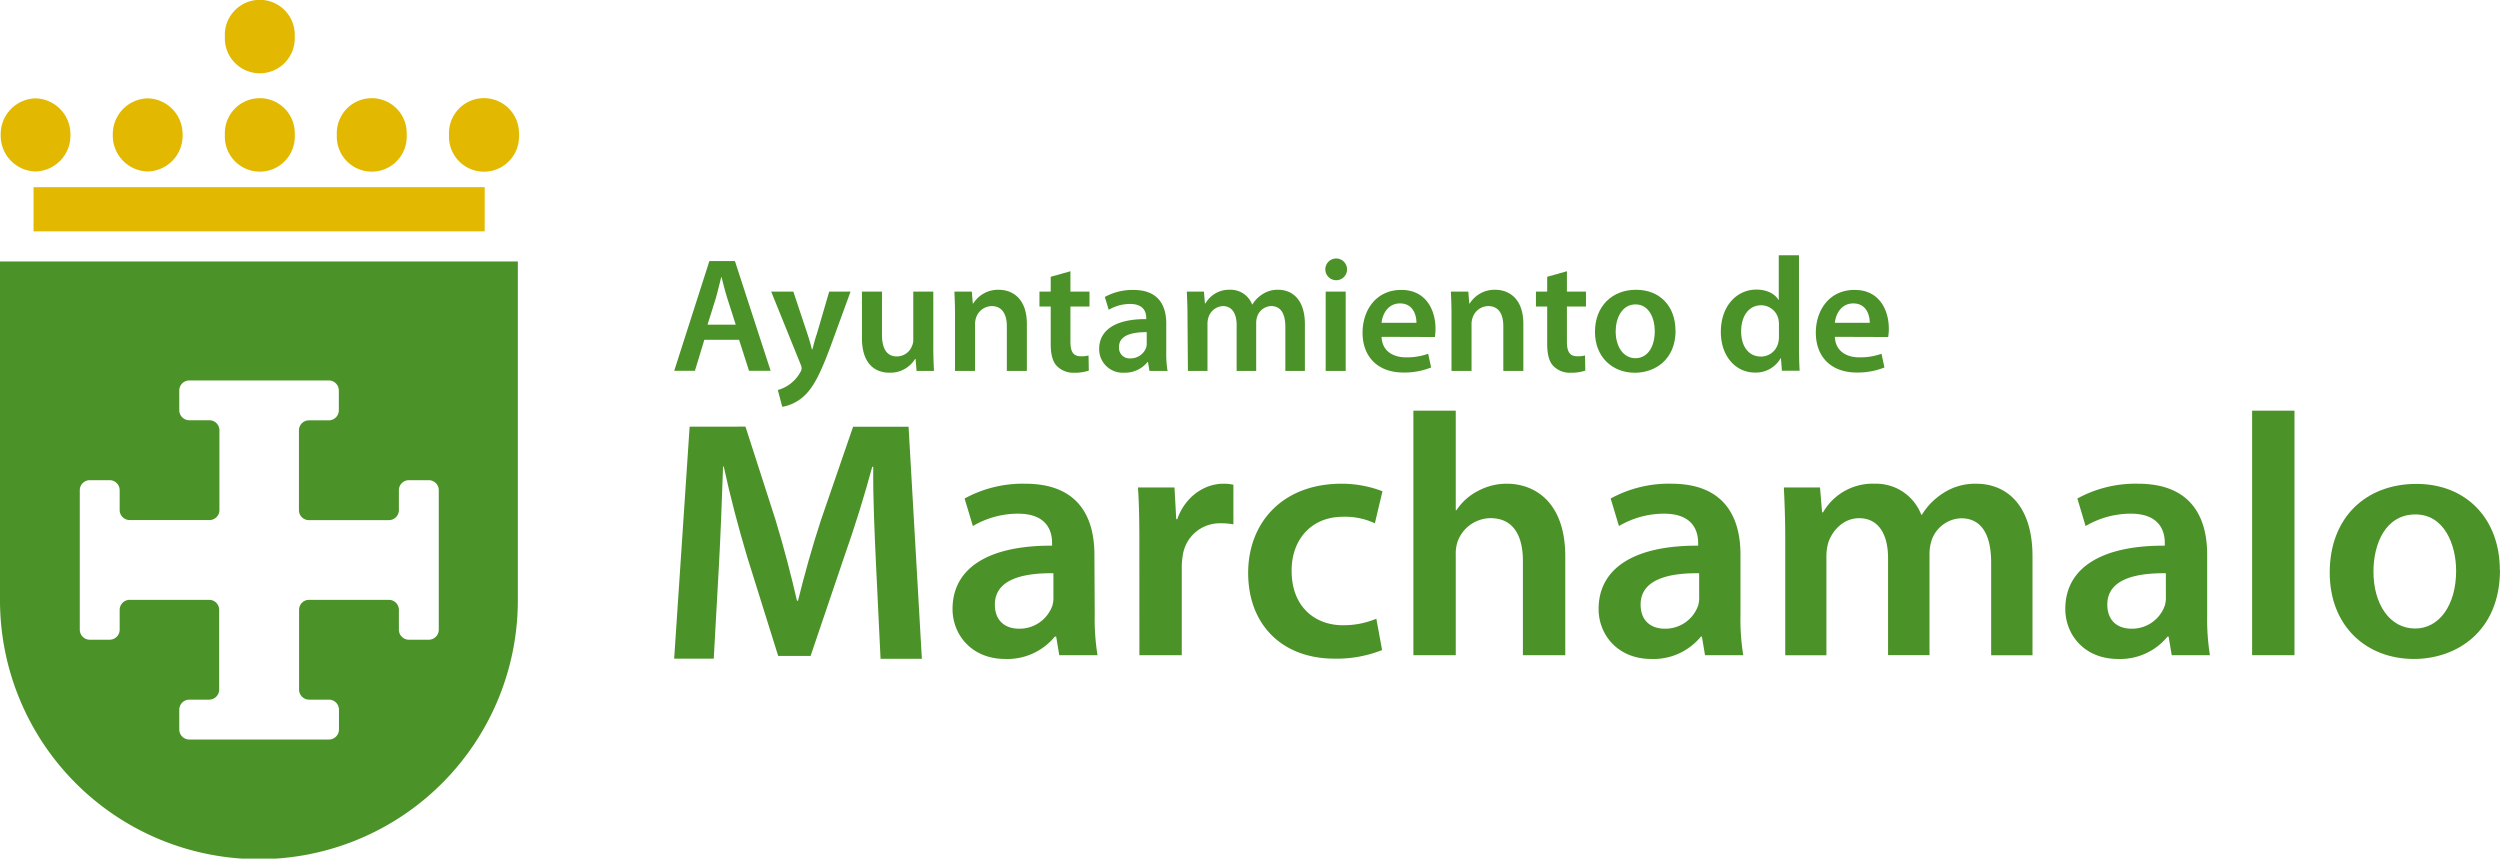 <?xml version="1.0" encoding="UTF-8"?> <svg xmlns="http://www.w3.org/2000/svg" id="Capa_1" data-name="Capa 1" viewBox="0 0 564.07 193.73"><defs><style>.cls-1{fill:#4b9228;}.cls-2{fill:#e2b900;}</style></defs><title>logotipo-marchamalo</title><path class="cls-1" d="M158.92,76.67l-2.13,7h-4.67l7.94-24.77h5.76l8.06,24.77H169l-2.24-7ZM166,73.25l-1.95-6.1c-.48-1.51-.88-3.2-1.25-4.63h-.07c-.37,1.43-.77,3.16-1.18,4.63l-1.91,6.1Z"></path><path class="cls-1" d="M179,65.79l3.19,9.59c.37,1.11.77,2.47,1,3.46h.11c.26-1,.59-2.35,1-3.49l2.79-9.56h4.82L187.45,78c-2.46,6.69-4.11,9.67-6.21,11.51a9.6,9.6,0,0,1-4.74,2.28l-1-3.79a8.38,8.38,0,0,0,5.11-4.08,1.74,1.74,0,0,0,.26-.81,2.33,2.33,0,0,0-.22-.88L174,65.79Z"></path><path class="cls-1" d="M210.58,78.32c0,2.13.08,3.9.15,5.37H206.8L206.58,81h-.12a6.53,6.53,0,0,1-5.76,3.09c-3.24,0-6.22-1.95-6.22-7.8V65.79H199v9.74c0,3,1,4.89,3.34,4.89A3.67,3.67,0,0,0,205.8,78a3.17,3.17,0,0,0,.26-1.39V65.79h4.52Z"></path><path class="cls-1" d="M215.48,71.12c0-2.06-.07-3.78-.14-5.33h3.93l.22,2.68h.11a6.58,6.58,0,0,1,5.73-3.09c3.13,0,6.36,2,6.36,7.69V83.69h-4.52V73.58c0-2.57-1-4.52-3.42-4.52a3.8,3.8,0,0,0-3.53,2.65,4.34,4.34,0,0,0-.22,1.43V83.69h-4.52Z"></path><path class="cls-1" d="M241.52,61.2v4.59h4.3v3.38h-4.3v7.9c0,2.21.58,3.31,2.31,3.31a5.86,5.86,0,0,0,1.77-.18l.07,3.42a10.08,10.08,0,0,1-3.27.48,5.19,5.19,0,0,1-3.9-1.48c-1-1-1.43-2.68-1.43-5V69.17h-2.54V65.79h2.54V62.45Z"></path><path class="cls-1" d="M263.14,79.39a24.19,24.19,0,0,0,.29,4.3h-4.08l-.33-2h-.11a6.54,6.54,0,0,1-5.29,2.4A5.31,5.31,0,0,1,248,78.77c0-4.49,4-6.81,10.62-6.77v-.29c0-1.18-.48-3.13-3.64-3.13a9.49,9.49,0,0,0-4.82,1.32L249.28,67a13,13,0,0,1,6.47-1.58c5.74,0,7.39,3.64,7.39,7.58Zm-4.41-4.45c-3.2,0-6.25.63-6.25,3.35a2.37,2.37,0,0,0,2.57,2.57,3.73,3.73,0,0,0,3.57-2.46,3.11,3.11,0,0,0,.11-1Z"></path><path class="cls-1" d="M267.93,71.12c0-2.06-.08-3.78-.15-5.33h3.86l.22,2.65H272a6.1,6.1,0,0,1,5.51-3.06,5.17,5.17,0,0,1,5,3.31h.07a7,7,0,0,1,2.17-2.24,6.2,6.2,0,0,1,3.67-1.07c2.95,0,6,2,6,7.76V83.69h-4.41V73.8c0-3-1-4.74-3.2-4.74a3.44,3.44,0,0,0-3.16,2.39,4.75,4.75,0,0,0-.22,1.51V83.69h-4.41V73.32c0-2.49-1-4.26-3.09-4.26a3.62,3.62,0,0,0-3.27,2.54,5,5,0,0,0-.22,1.5V83.69h-4.41Z"></path><path class="cls-1" d="M303.93,60.79a2.43,2.43,0,0,1-2.58,2.43,2.45,2.45,0,1,1,2.58-2.43m-4.82,5h4.52v17.9h-4.52Z"></path><path class="cls-1" d="M311.72,76c.12,3.23,2.61,4.63,5.52,4.63a14.39,14.39,0,0,0,5-.81l.66,3.09a16.11,16.11,0,0,1-6.25,1.14c-5.81,0-9.22-3.57-9.22-9,0-5,3-9.64,8.74-9.64s7.72,4.78,7.72,8.72a11.76,11.76,0,0,1-.14,1.91Zm7.87-3.16c0-1.66-.7-4.38-3.71-4.38-2.79,0-4,2.54-4.16,4.38Z"></path><path class="cls-1" d="M327.5,71.12c0-2.06-.07-3.78-.14-5.33h3.93l.22,2.68h.11a6.59,6.59,0,0,1,5.73-3.09c3.13,0,6.36,2,6.36,7.69V83.69h-4.52V73.58c0-2.57-.95-4.52-3.42-4.52a3.78,3.78,0,0,0-3.52,2.65,4.08,4.08,0,0,0-.23,1.43V83.69H327.5Z"></path><path class="cls-1" d="M353.54,61.2v4.59h4.3v3.38h-4.3v7.9c0,2.21.58,3.31,2.31,3.31a5.86,5.86,0,0,0,1.77-.18l.07,3.42a10.08,10.08,0,0,1-3.27.48,5.19,5.19,0,0,1-3.9-1.48c-1-1-1.43-2.68-1.43-5V69.17h-2.54V65.79h2.54V62.45Z"></path><path class="cls-1" d="M378.06,74.57c0,6.58-4.63,9.53-9.19,9.53-5,0-9-3.46-9-9.23s3.86-9.49,9.27-9.49,8.89,3.75,8.89,9.19m-13.49.19c0,3.45,1.73,6.06,4.45,6.06s4.37-2.5,4.37-6.14c0-2.79-1.25-6-4.33-6s-4.49,3.12-4.49,6.1"></path><path class="cls-1" d="M405.9,57.59V78.65c0,1.84.08,3.83.15,5h-4l-.22-2.83h-.07a6.42,6.42,0,0,1-5.81,3.24c-4.3,0-7.68-3.65-7.68-9.16,0-6,3.71-9.56,8-9.56,2.47,0,4.23,1,5,2.32h.07V57.59Zm-4.52,15.66a6.19,6.19,0,0,0-.11-1.21,4,4,0,0,0-3.9-3.16c-2.9,0-4.52,2.57-4.52,5.88s1.62,5.69,4.49,5.69a4,4,0,0,0,3.9-3.19,5.12,5.12,0,0,0,.14-1.33Z"></path><path class="cls-1" d="M414,76c.11,3.23,2.61,4.63,5.52,4.63a14.39,14.39,0,0,0,5-.81l.66,3.09a16.11,16.11,0,0,1-6.25,1.14c-5.81,0-9.23-3.57-9.23-9,0-5,3-9.64,8.75-9.64s7.72,4.78,7.72,8.72a10.52,10.52,0,0,1-.15,1.91Zm7.87-3.16c0-1.66-.7-4.38-3.72-4.38-2.79,0-4,2.54-4.15,4.38Z"></path><path class="cls-1" d="M197.65,127.32c-.31-6.76-.7-14.92-.62-22h-.23c-1.72,6.37-3.89,13.44-6.22,20l-7.69,22.68h-7.31l-7-22.37c-2-6.69-3.88-13.84-5.28-20.36h-.16c-.23,6.83-.54,15.15-.93,22.3l-1.17,21.05h-8.93l3.49-52.36H168.2L175,117.37c1.86,6.14,3.49,12.36,4.82,18.18h.23c1.4-5.67,3.18-12.12,5.2-18.26l7.23-21H205l3,52.36h-9.32Z"></path><path class="cls-1" d="M247,138.74a50.57,50.57,0,0,0,.63,9.09H239l-.7-4.2H238a13.82,13.82,0,0,1-11.19,5.05c-7.62,0-11.89-5.51-11.89-11.26,0-9.48,8.47-14.38,22.46-14.3v-.62c0-2.48-1-6.6-7.69-6.6a20,20,0,0,0-10.18,2.79l-1.87-6.21a27.25,27.25,0,0,1,13.68-3.34c12.12,0,15.61,7.69,15.61,16Zm-9.32-9.4c-6.76-.08-13.21,1.32-13.21,7.07,0,3.73,2.41,5.44,5.44,5.44a7.85,7.85,0,0,0,7.54-5.21,6.52,6.52,0,0,0,.23-2.1Z"></path><path class="cls-1" d="M257.07,122.19c0-5.13-.08-8.86-.31-12.2H265l.39,7.15h.23c1.87-5.28,6.3-8,10.41-8a9.82,9.82,0,0,1,2.26.23v8.94a14.91,14.91,0,0,0-2.88-.24,8.41,8.41,0,0,0-8.54,7.23,16,16,0,0,0-.23,2.87v19.66h-9.56Z"></path><path class="cls-1" d="M311.84,146.67a27.7,27.7,0,0,1-10.72,1.94c-11.81,0-19.5-7.62-19.5-19.35,0-11.34,7.76-20.12,21.05-20.12a25.79,25.79,0,0,1,9.25,1.7l-1.71,7.23A15.85,15.85,0,0,0,303,116.6c-7.3,0-11.65,5.36-11.57,12.27,0,7.77,5,12.2,11.57,12.2a19.1,19.1,0,0,0,7.54-1.47Z"></path><path class="cls-1" d="M318.9,92.66h9.56v22.46h.16a12.6,12.6,0,0,1,4.73-4.28,13.59,13.59,0,0,1,6.61-1.7c6.45,0,13.21,4.27,13.21,16.39v22.3h-9.56V126.54c0-5.44-2-9.63-7.31-9.63a8,8,0,0,0-7.45,5.36,8.56,8.56,0,0,0-.39,2.87v22.69H318.9Z"></path><path class="cls-1" d="M392.7,138.74a50.57,50.57,0,0,0,.63,9.09H384.7l-.7-4.2h-.23a13.81,13.81,0,0,1-11.19,5.05c-7.61,0-11.89-5.51-11.89-11.26,0-9.48,8.47-14.38,22.46-14.3v-.62c0-2.48-1-6.6-7.69-6.6a20,20,0,0,0-10.18,2.79l-1.87-6.21a27.25,27.25,0,0,1,13.68-3.34c12.12,0,15.61,7.69,15.61,16Zm-9.32-9.4c-6.76-.08-13.21,1.32-13.21,7.07,0,3.73,2.41,5.44,5.44,5.44a7.85,7.85,0,0,0,7.54-5.21,6.52,6.52,0,0,0,.23-2.1Z"></path><path class="cls-1" d="M402.8,121.26c0-4.35-.16-8-.31-11.27h8.16l.46,5.6h.23A12.89,12.89,0,0,1,423,109.14a10.9,10.9,0,0,1,10.49,7h.15a15,15,0,0,1,4.59-4.74,13.15,13.15,0,0,1,7.77-2.25c6.21,0,12.59,4.27,12.59,16.39v22.3h-9.33v-20.9c0-6.3-2.17-10-6.76-10a7.29,7.29,0,0,0-6.68,5,10.17,10.17,0,0,0-.47,3.18v22.69H426V125.92c0-5.29-2.1-9-6.53-9-3.57,0-6,2.8-6.91,5.36a10.88,10.88,0,0,0-.47,3.18v22.38H402.8Z"></path><path class="cls-1" d="M498,138.74a51.61,51.61,0,0,0,.62,9.09H490l-.7-4.2h-.24a13.79,13.79,0,0,1-11.18,5.05c-7.62,0-11.89-5.51-11.89-11.26,0-9.48,8.47-14.38,22.45-14.3v-.62c0-2.48-1-6.6-7.68-6.6a20.09,20.09,0,0,0-10.19,2.79l-1.86-6.21a27.25,27.25,0,0,1,13.68-3.34c12.11,0,15.61,7.69,15.61,16Zm-9.32-9.4c-6.76-.08-13.21,1.32-13.21,7.07,0,3.73,2.41,5.44,5.44,5.44a7.83,7.83,0,0,0,7.53-5.21,6.26,6.26,0,0,0,.24-2.1Z"></path><rect class="cls-1" x="508.14" y="92.66" width="9.56" height="55.17"></rect><path class="cls-1" d="M564.07,128.56c0,13.91-9.79,20.12-19.42,20.12-10.64,0-19-7.3-19-19.5,0-12.43,8.16-20,19.58-20,11.26,0,18.8,7.92,18.8,19.42m-28.51.39c0,7.3,3.65,12.82,9.4,12.82,5.44,0,9.25-5.28,9.25-13,0-5.9-2.65-12.74-9.17-12.74-6.76,0-9.48,6.61-9.48,12.9"></path><path class="cls-1" d="M116.84,59H0v76.34H0v.09a58.42,58.42,0,0,0,116.84,0v-.09h0ZM99,115.07v27a2.27,2.27,0,0,1-2.27,2.27H92.21A2.27,2.27,0,0,1,90,142.07v-4.46a2.27,2.27,0,0,0-2.27-2.27h-18a2.25,2.25,0,0,0-2.25,2.25v18a2.27,2.27,0,0,0,2.26,2.27h4.47a2.27,2.27,0,0,1,2.27,2.27v4.46a2.27,2.27,0,0,1-2.27,2.27H42.71a2.27,2.27,0,0,1-2.26-2.27v-4.46a2.27,2.27,0,0,1,2.26-2.27h4.47a2.27,2.27,0,0,0,2.27-2.27v-18a2.25,2.25,0,0,0-2.25-2.25h-18A2.27,2.27,0,0,0,27,137.61v4.46a2.27,2.27,0,0,1-2.27,2.27H20.21A2.27,2.27,0,0,1,18,142.07V110.61a2.27,2.27,0,0,1,2.26-2.27h4.47A2.27,2.27,0,0,1,27,110.61v4.46a2.27,2.27,0,0,0,2.26,2.27h18a2.25,2.25,0,0,0,2.25-2.25v-18a2.27,2.27,0,0,0-2.27-2.27H42.71a2.27,2.27,0,0,1-2.26-2.27V88.11a2.27,2.27,0,0,1,2.26-2.27H74.18a2.27,2.27,0,0,1,2.27,2.27v4.46a2.27,2.27,0,0,1-2.27,2.27H69.71a2.27,2.27,0,0,0-2.26,2.27v18a2.25,2.25,0,0,0,2.25,2.25h18A2.27,2.27,0,0,0,90,115.07v-4.46a2.27,2.27,0,0,1,2.26-2.27h4.47A2.27,2.27,0,0,1,99,110.61Z"></path><rect class="cls-2" x="7.57" y="42.23" width="101.79" height="9.97"></rect><path class="cls-2" d="M.16,30.44A8.07,8.07,0,0,1,8,22.19a8.08,8.08,0,0,1,7.89,8.25A8.08,8.08,0,0,1,8,38.69,8.06,8.06,0,0,1,.16,30.44"></path><path class="cls-2" d="M25.45,30.44a8.07,8.07,0,0,1,7.87-8.25,8.07,8.07,0,0,1,7.88,8.25,8.06,8.06,0,0,1-7.88,8.25,8.07,8.07,0,0,1-7.87-8.25"></path><path class="cls-2" d="M50.74,30.44a7.89,7.89,0,1,1,15.76,0,7.89,7.89,0,1,1-15.76,0"></path><path class="cls-2" d="M50.74,8.25a7.89,7.89,0,1,1,15.76,0,7.89,7.89,0,1,1-15.76,0"></path><path class="cls-2" d="M76,30.44a7.89,7.89,0,1,1,15.76,0,7.89,7.89,0,1,1-15.76,0"></path><path class="cls-2" d="M101.31,30.44a7.9,7.9,0,1,1,15.78,0,7.9,7.9,0,1,1-15.78,0"></path></svg> 